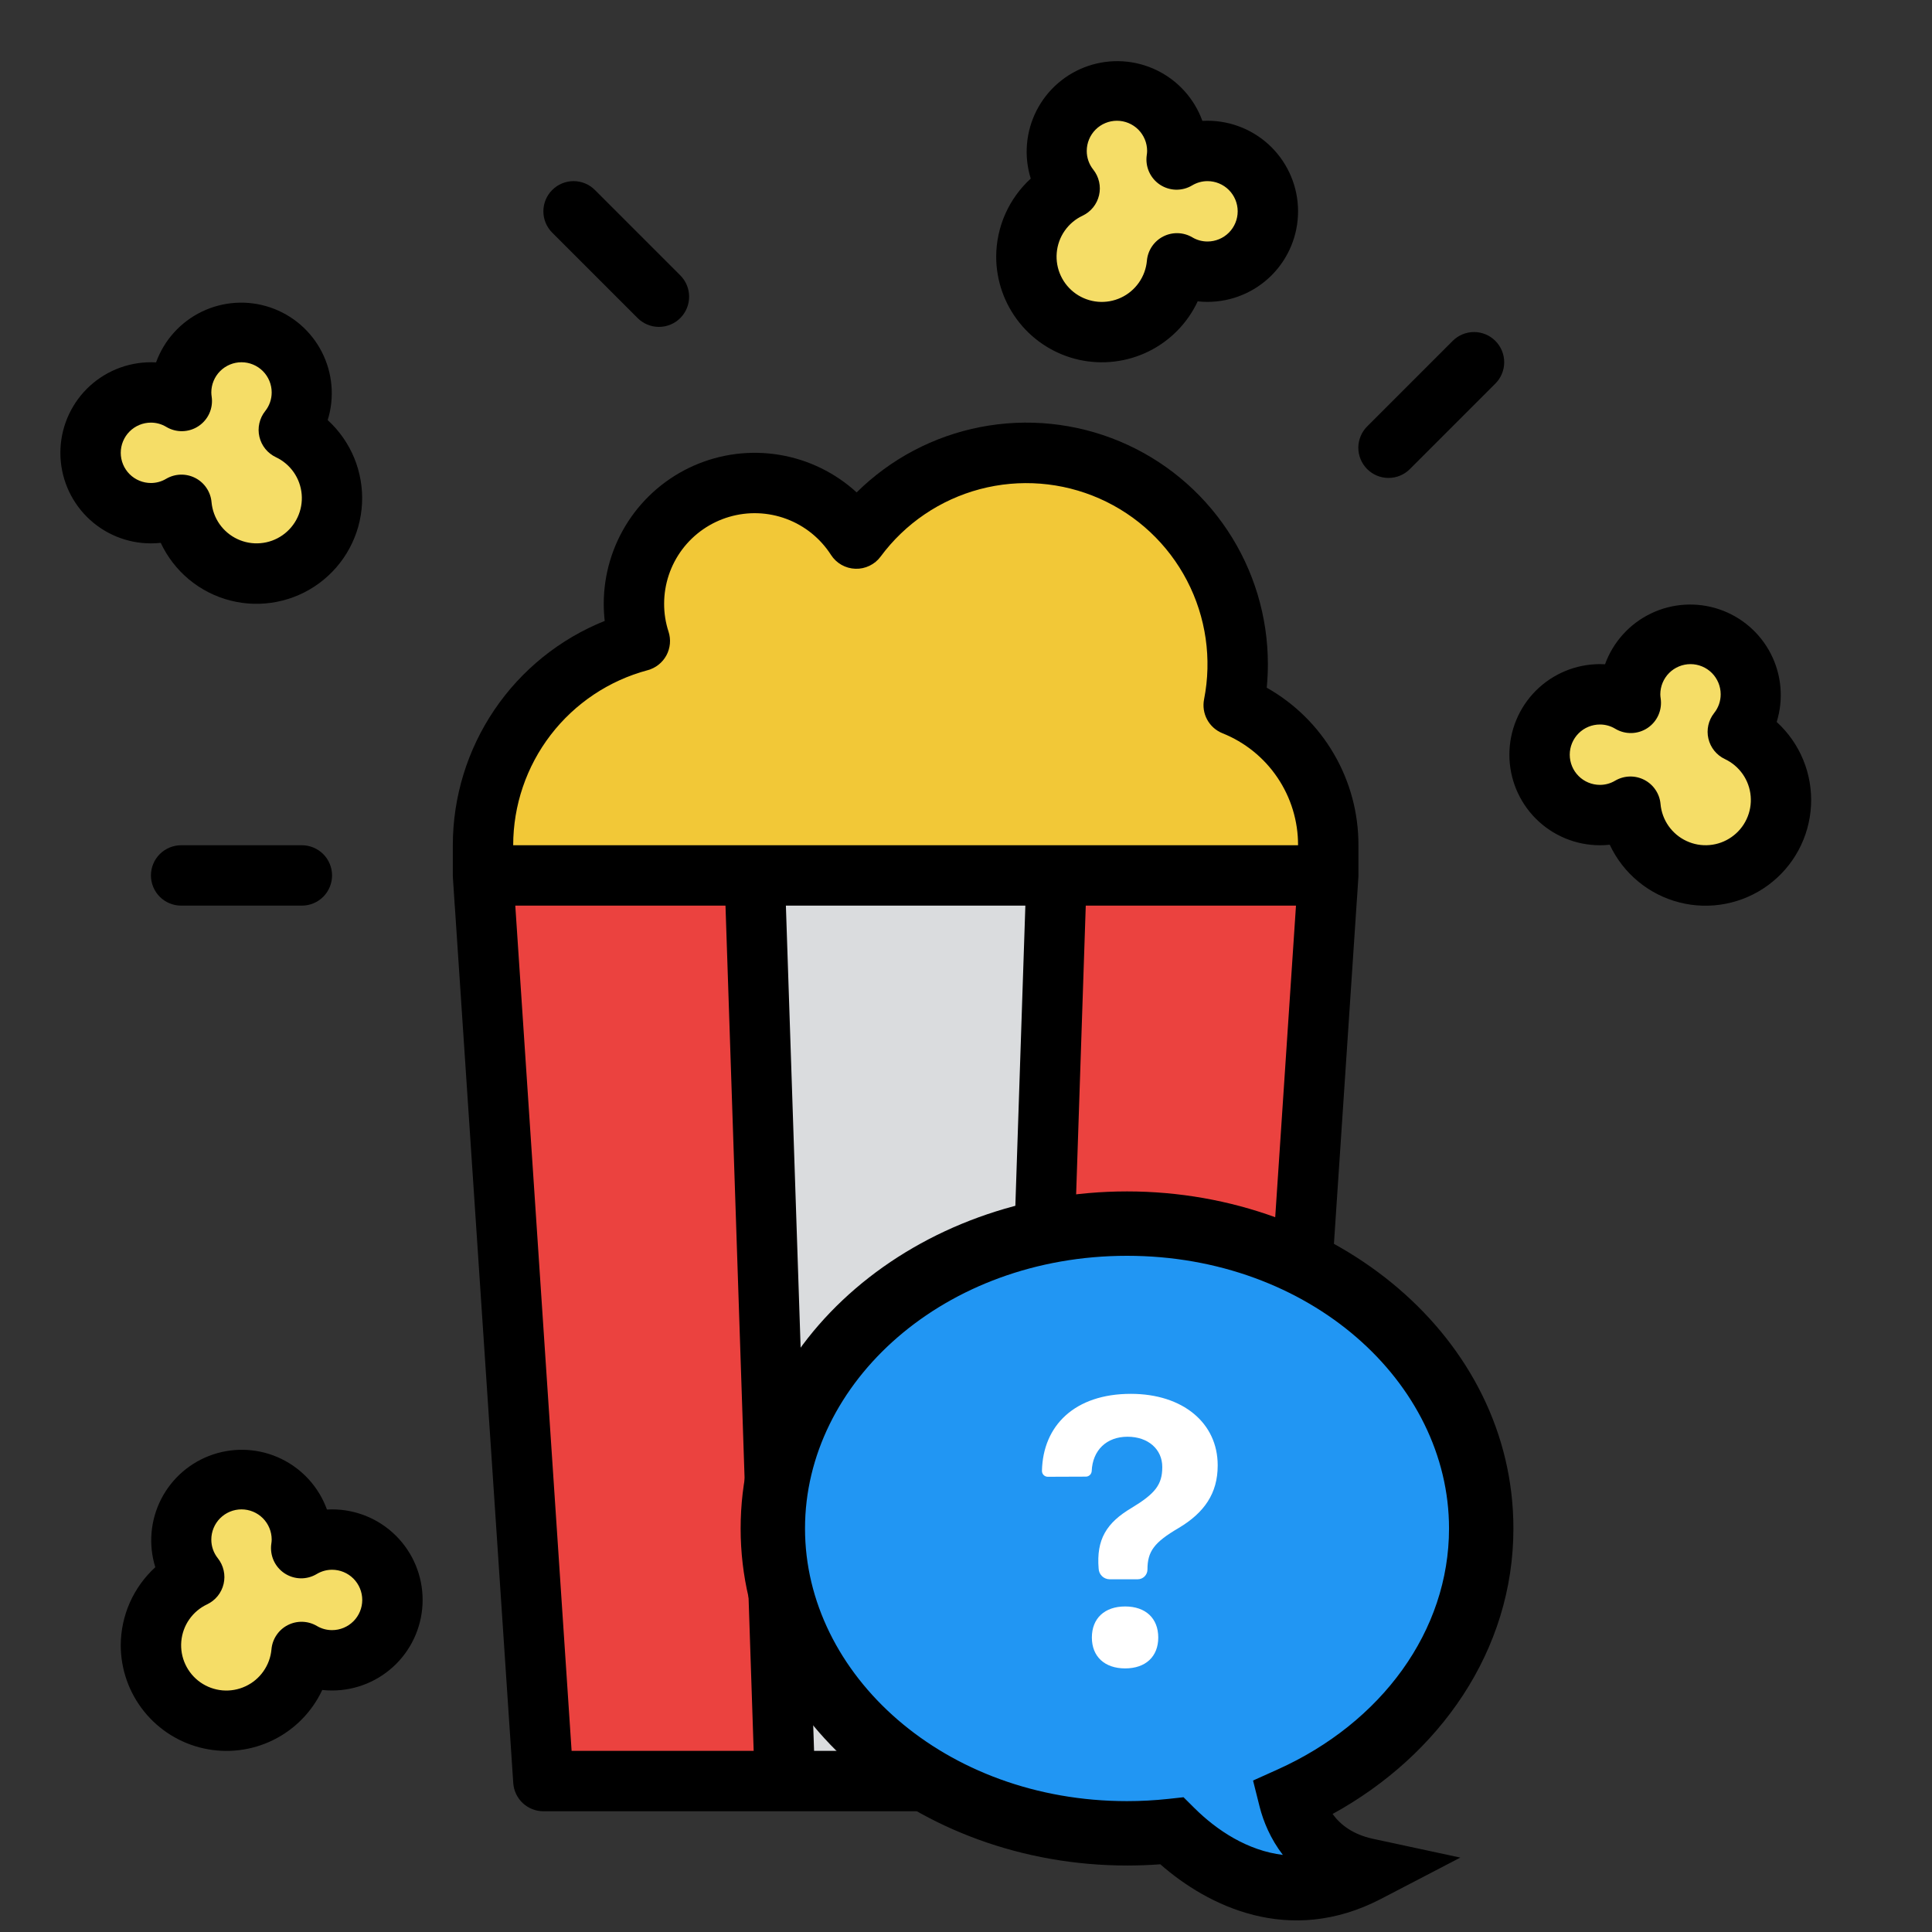 <svg width="80" height="80" viewBox="0 0 80 80" fill="none" xmlns="http://www.w3.org/2000/svg">
<rect x="0" y="0" width="80" height="80" fill="#333333" stroke="none"/>
<path d="M32.5 73.75H22.5L20.078 37.416C20.078 37.413 20.078 37.41 20.077 37.408L20 36.25H31.25L32.5 73.75Z" fill="#EB423F"/>
<path d="M55 36.25L54.945 37.077C54.945 37.08 54.944 37.083 54.944 37.086L52.5 73.75H42.5L43.75 36.25H55Z" fill="#EB423F"/>
<path d="M43.75 36.25L42.5 73.75H32.5L31.25 36.25H43.75Z" fill="#DADCDE"/>
<path d="M51.084 29.201C51.471 27.251 51.181 25.227 50.263 23.462C49.346 21.698 47.855 20.299 46.035 19.496C44.216 18.693 42.178 18.533 40.256 19.043C38.334 19.553 36.642 20.702 35.461 22.302C34.877 21.392 34.015 20.695 33.002 20.317C31.99 19.938 30.882 19.898 29.845 20.202C28.808 20.506 27.897 21.137 27.249 22.002C26.601 22.867 26.25 23.919 26.25 25C26.249 25.524 26.331 26.045 26.494 26.544C24.631 27.041 22.985 28.14 21.811 29.669C20.637 31.198 20 33.072 20 35V36.25H55V35C55 33.753 54.627 32.535 53.929 31.502C53.232 30.468 52.241 29.667 51.084 29.201V29.201Z" fill="#F2C837"/>
<path d="M50 6.25C49.552 6.249 49.112 6.369 48.726 6.597C48.742 6.482 48.75 6.366 48.75 6.25C48.749 5.851 48.654 5.458 48.471 5.104C48.288 4.75 48.023 4.444 47.698 4.213C47.373 3.982 46.998 3.832 46.603 3.776C46.208 3.72 45.806 3.759 45.429 3.889C45.053 4.02 44.713 4.239 44.438 4.528C44.163 4.817 43.962 5.167 43.85 5.55C43.738 5.933 43.719 6.337 43.795 6.728C43.872 7.119 44.04 7.487 44.287 7.8C43.792 8.034 43.368 8.394 43.056 8.844C42.745 9.294 42.557 9.818 42.511 10.363C42.465 10.908 42.563 11.456 42.796 11.951C43.029 12.447 43.387 12.873 43.836 13.186C44.284 13.499 44.807 13.689 45.353 13.737C45.898 13.785 46.446 13.688 46.942 13.458C47.438 13.227 47.865 12.87 48.181 12.422C48.495 11.975 48.687 11.453 48.737 10.908C49.069 11.101 49.44 11.216 49.824 11.243C50.207 11.271 50.591 11.209 50.946 11.063C51.302 10.918 51.619 10.693 51.873 10.405C52.127 10.117 52.312 9.774 52.413 9.404C52.513 9.033 52.527 8.644 52.453 8.267C52.379 7.89 52.218 7.536 51.985 7.231C51.752 6.926 51.451 6.678 51.107 6.508C50.763 6.338 50.384 6.25 50 6.25Z" fill="#F5DD67"/>
<path d="M13.75 63.75C13.302 63.749 12.862 63.869 12.476 64.097C12.492 63.982 12.5 63.866 12.5 63.75C12.499 63.351 12.404 62.958 12.221 62.604C12.038 62.25 11.773 61.944 11.448 61.713C11.123 61.482 10.748 61.332 10.353 61.276C9.958 61.22 9.556 61.259 9.179 61.389C8.803 61.52 8.463 61.739 8.188 62.028C7.913 62.317 7.712 62.667 7.6 63.05C7.488 63.433 7.469 63.837 7.546 64.228C7.622 64.619 7.79 64.987 8.037 65.3C7.543 65.534 7.118 65.894 6.806 66.344C6.495 66.794 6.307 67.317 6.261 67.863C6.215 68.408 6.314 68.956 6.546 69.451C6.779 69.947 7.137 70.373 7.586 70.686C8.034 70.999 8.557 71.189 9.103 71.237C9.648 71.285 10.196 71.188 10.692 70.958C11.188 70.727 11.616 70.37 11.931 69.922C12.245 69.475 12.437 68.953 12.487 68.407C12.819 68.602 13.19 68.716 13.573 68.743C13.957 68.771 14.341 68.709 14.696 68.564C15.052 68.418 15.369 68.193 15.623 67.905C15.877 67.617 16.062 67.274 16.163 66.904C16.263 66.533 16.277 66.144 16.203 65.767C16.128 65.391 15.969 65.036 15.735 64.731C15.502 64.426 15.201 64.178 14.857 64.008C14.513 63.838 14.134 63.75 13.75 63.75Z" fill="#F5DD67"/>
<path d="M11.963 17.8C12.21 17.487 12.378 17.119 12.454 16.728C12.53 16.337 12.512 15.933 12.4 15.55C12.288 15.167 12.086 14.817 11.812 14.528C11.537 14.239 11.197 14.02 10.82 13.889C10.444 13.759 10.041 13.72 9.647 13.776C9.252 13.832 8.876 13.982 8.552 14.213C8.227 14.444 7.962 14.75 7.779 15.104C7.596 15.458 7.5 15.851 7.5 16.25C7.5 16.366 7.508 16.482 7.523 16.597C7.144 16.372 6.712 16.252 6.272 16.248C5.831 16.244 5.397 16.357 5.014 16.575C4.631 16.793 4.312 17.108 4.09 17.488C3.867 17.869 3.75 18.302 3.749 18.742C3.748 19.183 3.863 19.616 4.083 19.998C4.303 20.38 4.621 20.697 5.003 20.917C5.385 21.137 5.818 21.251 6.259 21.25C6.7 21.248 7.132 21.13 7.513 20.907C7.562 21.453 7.754 21.975 8.069 22.422C8.384 22.87 8.811 23.227 9.307 23.458C9.804 23.688 10.352 23.785 10.897 23.737C11.442 23.689 11.965 23.499 12.414 23.186C12.863 22.872 13.221 22.447 13.454 21.951C13.686 21.456 13.784 20.908 13.739 20.363C13.693 19.817 13.505 19.294 13.193 18.844C12.882 18.394 12.457 18.034 11.963 17.8Z" fill="#F5DD67"/>
<path d="M71.963 30.3C72.21 29.987 72.378 29.619 72.454 29.228C72.53 28.837 72.512 28.433 72.4 28.05C72.288 27.667 72.086 27.317 71.812 27.028C71.537 26.739 71.197 26.52 70.82 26.389C70.444 26.259 70.041 26.22 69.647 26.276C69.252 26.332 68.876 26.482 68.552 26.713C68.227 26.944 67.962 27.25 67.779 27.604C67.596 27.958 67.5 28.351 67.5 28.75C67.5 28.866 67.508 28.982 67.523 29.097C67.144 28.872 66.712 28.752 66.272 28.748C65.831 28.744 65.397 28.857 65.014 29.075C64.63 29.293 64.312 29.608 64.09 29.988C63.867 30.369 63.75 30.802 63.749 31.242C63.748 31.683 63.863 32.117 64.083 32.498C64.303 32.88 64.621 33.197 65.003 33.417C65.385 33.636 65.818 33.751 66.259 33.75C66.7 33.748 67.132 33.63 67.513 33.407C67.562 33.953 67.754 34.475 68.069 34.922C68.384 35.37 68.811 35.727 69.307 35.958C69.804 36.188 70.352 36.285 70.897 36.237C71.442 36.189 71.965 35.999 72.414 35.686C72.863 35.373 73.221 34.947 73.454 34.451C73.686 33.956 73.784 33.408 73.739 32.863C73.693 32.318 73.505 31.794 73.193 31.344C72.882 30.894 72.457 30.534 71.963 30.3V30.3Z" fill="#F5DD67"/>
<path d="M22.866 7.867C22.75 7.983 22.658 8.12 22.595 8.272C22.532 8.424 22.5 8.586 22.5 8.75C22.5 8.915 22.532 9.077 22.595 9.229C22.658 9.38 22.75 9.518 22.866 9.634L26.402 13.17C26.636 13.404 26.954 13.536 27.285 13.536C27.617 13.536 27.935 13.404 28.169 13.17C28.404 12.935 28.535 12.617 28.535 12.286C28.535 11.954 28.404 11.636 28.169 11.402L24.634 7.867C24.399 7.632 24.081 7.5 23.75 7.5C23.419 7.5 23.101 7.632 22.866 7.867Z" fill="black"/>
<path d="M60.152 14.116L56.617 17.651C56.499 17.767 56.406 17.905 56.343 18.057C56.279 18.209 56.246 18.372 56.245 18.537C56.245 18.701 56.277 18.865 56.34 19.017C56.403 19.169 56.495 19.308 56.611 19.424C56.728 19.541 56.866 19.633 57.019 19.696C57.171 19.759 57.334 19.791 57.499 19.79C57.664 19.79 57.827 19.757 57.979 19.693C58.131 19.629 58.269 19.536 58.384 19.419L61.92 15.883C62.154 15.649 62.286 15.331 62.286 14.999C62.286 14.668 62.154 14.35 61.92 14.116C61.686 13.881 61.368 13.749 61.036 13.749C60.705 13.749 60.387 13.881 60.152 14.116V14.116Z" fill="black"/>
<path d="M12.5 37.5C12.832 37.5 13.149 37.368 13.384 37.134C13.618 36.9 13.75 36.581 13.75 36.25C13.75 35.919 13.618 35.6 13.384 35.366C13.149 35.132 12.832 35 12.5 35H7.5C7.168 35 6.851 35.132 6.616 35.366C6.382 35.6 6.25 35.919 6.25 36.25C6.25 36.581 6.382 36.9 6.616 37.134C6.851 37.368 7.168 37.5 7.5 37.5H12.5Z" fill="black"/>
<path fill-rule="evenodd" clip-rule="evenodd" d="M54.669 60L56.189 37.204C56.19 37.189 56.191 37.174 56.193 37.159L56.247 36.333C56.249 36.305 56.25 36.278 56.25 36.25V35C56.254 33.673 55.904 32.369 55.237 31.223C54.57 30.076 53.609 29.128 52.453 28.476C52.484 28.153 52.5 27.827 52.5 27.5C52.5 25.527 51.917 23.598 50.824 21.956C49.73 20.314 48.175 19.032 46.355 18.272C44.534 17.512 42.529 17.307 40.593 17.684C38.656 18.06 36.875 19.002 35.472 20.389C34.577 19.57 33.463 19.03 32.267 18.833C31.07 18.636 29.842 18.791 28.732 19.28C27.623 19.769 26.679 20.57 26.016 21.585C25.354 22.601 25 23.787 25 25C25 25.238 25.013 25.475 25.04 25.711C23.184 26.454 21.593 27.736 20.472 29.392C19.351 31.047 18.751 33.001 18.75 35V36.25C18.75 36.278 18.753 36.305 18.754 36.333H18.753L18.829 37.49C18.831 37.507 18.832 37.524 18.834 37.541L21.253 73.833C21.274 74.15 21.415 74.446 21.646 74.663C21.878 74.879 22.183 75 22.5 75H37.5H40V62.667L44.209 60L44.959 37.5H53.664L52.164 60H54.669ZM27.267 27.526C27.134 27.631 26.98 27.708 26.816 27.752C25.219 28.179 23.809 29.121 22.803 30.431C21.796 31.742 21.251 33.348 21.25 35H53.75C53.753 34.002 53.456 33.026 52.897 32.199C52.339 31.371 51.544 30.731 50.617 30.361C50.347 30.252 50.123 30.052 49.985 29.796C49.846 29.54 49.802 29.243 49.858 28.958C50.188 27.286 49.938 25.552 49.151 24.041C48.364 22.53 47.086 21.332 45.528 20.644C43.969 19.956 42.222 19.819 40.575 20.255C38.929 20.691 37.479 21.675 36.466 23.045C36.346 23.208 36.188 23.339 36.005 23.427C35.823 23.515 35.623 23.558 35.42 23.551C35.218 23.544 35.02 23.489 34.844 23.389C34.668 23.289 34.519 23.148 34.41 22.978C33.972 22.295 33.326 21.772 32.566 21.488C31.807 21.204 30.976 21.173 30.198 21.401C29.419 21.629 28.736 22.102 28.249 22.751C27.763 23.4 27.5 24.189 27.5 25C27.499 25.392 27.56 25.782 27.682 26.154C27.735 26.316 27.754 26.487 27.739 26.656C27.723 26.825 27.674 26.99 27.593 27.14C27.512 27.289 27.401 27.42 27.267 27.526ZM30.041 37.5H21.337L23.669 72.5H31.208L30.041 37.5ZM37.5 72.5V61.25C37.5 60.919 37.632 60.6 37.866 60.366C38.1 60.132 38.419 60 38.75 60H41.708L42.458 37.5H32.542L33.709 72.5H37.5Z" fill="black"/>
<path d="M41.25 10.625C41.25 11.621 41.59 12.587 42.214 13.364C42.837 14.141 43.707 14.682 44.679 14.898C45.651 15.113 46.668 14.991 47.562 14.551C48.455 14.111 49.172 13.38 49.594 12.478C49.729 12.493 49.864 12.5 50 12.5C50.995 12.5 51.948 12.105 52.652 11.402C53.355 10.698 53.75 9.745 53.75 8.75C53.75 7.756 53.355 6.802 52.652 6.098C51.948 5.395 50.995 5 50 5C49.929 5 49.859 5.002 49.788 5.006C49.455 4.085 48.774 3.331 47.892 2.905C47.009 2.479 45.995 2.416 45.067 2.728C44.138 3.04 43.369 3.703 42.923 4.575C42.477 5.448 42.39 6.46 42.681 7.395C42.232 7.805 41.873 8.304 41.626 8.86C41.38 9.416 41.252 10.017 41.25 10.625V10.625ZM44.827 8.932C44.997 8.851 45.147 8.733 45.265 8.587C45.383 8.44 45.466 8.269 45.509 8.086C45.552 7.903 45.553 7.712 45.511 7.528C45.47 7.345 45.388 7.173 45.271 7.025C45.095 6.805 44.999 6.532 45 6.25C45 5.919 45.132 5.601 45.366 5.366C45.6 5.132 45.919 5 46.25 5C46.581 5 46.9 5.132 47.134 5.366C47.368 5.601 47.5 5.919 47.5 6.25C47.499 6.31 47.494 6.369 47.484 6.428C47.451 6.662 47.484 6.9 47.581 7.116C47.677 7.331 47.833 7.515 48.029 7.646C48.226 7.776 48.455 7.849 48.691 7.855C48.927 7.86 49.16 7.799 49.362 7.678C49.555 7.562 49.775 7.5 50 7.5C50.331 7.5 50.65 7.632 50.884 7.866C51.118 8.101 51.25 8.419 51.25 8.75C51.25 9.082 51.118 9.4 50.884 9.634C50.65 9.868 50.331 10 50 10C49.778 10 49.56 9.941 49.37 9.827C49.188 9.72 48.982 9.661 48.771 9.655C48.56 9.649 48.351 9.697 48.164 9.793C47.976 9.89 47.816 10.032 47.699 10.207C47.581 10.382 47.509 10.584 47.491 10.794C47.462 11.121 47.347 11.435 47.158 11.704C46.969 11.973 46.713 12.188 46.416 12.326C46.118 12.465 45.788 12.523 45.461 12.495C45.134 12.466 44.82 12.352 44.55 12.164C44.281 11.975 44.066 11.72 43.927 11.422C43.787 11.124 43.729 10.795 43.757 10.468C43.785 10.141 43.898 9.826 44.086 9.557C44.274 9.287 44.529 9.071 44.827 8.932V8.932Z" fill="black"/>
<path d="M66.25 35C66.386 35 66.521 34.993 66.656 34.978C66.93 35.564 67.33 36.083 67.829 36.496C68.327 36.91 68.911 37.207 69.538 37.367C70.165 37.528 70.82 37.547 71.456 37.423C72.091 37.3 72.691 37.037 73.213 36.654C73.735 36.27 74.165 35.776 74.472 35.206C74.779 34.636 74.956 34.005 74.99 33.359C75.024 32.712 74.915 32.066 74.669 31.467C74.423 30.868 74.047 30.331 73.569 29.895C73.859 28.96 73.773 27.948 73.327 27.075C72.881 26.203 72.111 25.54 71.183 25.228C70.254 24.916 69.24 24.979 68.358 25.405C67.475 25.831 66.795 26.585 66.461 27.506C66.391 27.502 66.321 27.5 66.25 27.5C65.255 27.5 64.302 27.895 63.598 28.598C62.895 29.302 62.5 30.256 62.5 31.25C62.5 32.245 62.895 33.199 63.598 33.902C64.302 34.605 65.255 35 66.25 35V35ZM66.25 30C66.475 30 66.695 30.061 66.887 30.178C67.09 30.299 67.323 30.36 67.559 30.354C67.795 30.348 68.024 30.276 68.221 30.145C68.417 30.014 68.573 29.83 68.669 29.615C68.765 29.399 68.799 29.161 68.766 28.928C68.756 28.869 68.751 28.809 68.75 28.75C68.75 28.419 68.882 28.101 69.116 27.866C69.351 27.632 69.668 27.5 70 27.5C70.332 27.5 70.65 27.632 70.884 27.866C71.118 28.101 71.25 28.419 71.25 28.75C71.25 29.032 71.155 29.305 70.979 29.525C70.862 29.672 70.78 29.844 70.739 30.028C70.697 30.211 70.698 30.402 70.741 30.585C70.784 30.768 70.867 30.94 70.985 31.086C71.104 31.233 71.253 31.351 71.423 31.431C71.72 31.571 71.975 31.787 72.163 32.056C72.351 32.326 72.464 32.64 72.492 32.967C72.52 33.294 72.461 33.623 72.322 33.92C72.183 34.218 71.968 34.473 71.698 34.661C71.429 34.85 71.115 34.964 70.788 34.992C70.461 35.021 70.132 34.963 69.835 34.824C69.537 34.686 69.281 34.471 69.092 34.203C68.903 33.934 68.788 33.62 68.759 33.293C68.741 33.083 68.669 32.881 68.551 32.706C68.434 32.531 68.274 32.389 68.086 32.292C67.899 32.196 67.69 32.148 67.479 32.154C67.268 32.16 67.062 32.219 66.88 32.326C66.69 32.44 66.472 32.5 66.25 32.5C65.918 32.5 65.6 32.368 65.366 32.134C65.132 31.9 65 31.582 65 31.25C65 30.919 65.132 30.601 65.366 30.366C65.6 30.132 65.918 30 66.25 30Z" fill="black"/>
<path d="M5 68.125C5 69.121 5.34 70.087 5.964 70.864C6.587 71.641 7.457 72.182 8.429 72.397C9.401 72.613 10.418 72.491 11.312 72.051C12.205 71.611 12.922 70.88 13.344 69.978C13.479 69.993 13.614 70 13.75 70C14.745 70 15.698 69.605 16.402 68.902C17.105 68.198 17.5 67.245 17.5 66.25C17.5 65.255 17.105 64.302 16.402 63.598C15.698 62.895 14.745 62.5 13.75 62.5C13.679 62.5 13.608 62.502 13.538 62.506C13.205 61.585 12.524 60.831 11.642 60.405C10.759 59.979 9.745 59.916 8.817 60.228C7.888 60.54 7.119 61.203 6.673 62.075C6.227 62.948 6.14 63.96 6.431 64.895C5.982 65.305 5.623 65.804 5.376 66.36C5.13 66.916 5.002 67.517 5 68.125V68.125ZM8.577 66.432C8.747 66.351 8.896 66.233 9.015 66.087C9.133 65.94 9.216 65.769 9.259 65.586C9.302 65.403 9.303 65.212 9.261 65.028C9.22 64.845 9.138 64.673 9.021 64.525C8.845 64.305 8.749 64.032 8.75 63.75C8.75 63.419 8.882 63.101 9.116 62.866C9.351 62.632 9.668 62.5 10 62.5C10.332 62.5 10.649 62.632 10.884 62.866C11.118 63.101 11.25 63.419 11.25 63.75C11.249 63.81 11.244 63.869 11.234 63.928C11.201 64.162 11.235 64.4 11.331 64.616C11.427 64.831 11.583 65.015 11.779 65.146C11.976 65.276 12.205 65.349 12.441 65.355C12.677 65.361 12.91 65.299 13.113 65.178C13.305 65.062 13.525 65 13.75 65C14.082 65 14.399 65.132 14.634 65.366C14.868 65.601 15 65.919 15 66.25C15 66.582 14.868 66.9 14.634 67.134C14.399 67.368 14.082 67.5 13.75 67.5C13.528 67.5 13.31 67.441 13.12 67.327C12.938 67.22 12.732 67.161 12.521 67.155C12.31 67.149 12.101 67.197 11.914 67.293C11.726 67.389 11.566 67.532 11.449 67.707C11.331 67.882 11.259 68.084 11.241 68.294C11.212 68.621 11.097 68.935 10.908 69.204C10.72 69.473 10.463 69.688 10.165 69.826C9.868 69.965 9.539 70.023 9.211 69.995C8.884 69.966 8.57 69.852 8.3 69.664C8.031 69.475 7.816 69.22 7.677 68.922C7.537 68.624 7.479 68.295 7.507 67.968C7.535 67.641 7.648 67.326 7.836 67.057C8.024 66.787 8.279 66.572 8.577 66.432V66.432Z" fill="black"/>
<path d="M6.25 22.5C6.386 22.5 6.521 22.493 6.656 22.478C6.93 23.064 7.33 23.583 7.829 23.996C8.327 24.409 8.911 24.706 9.538 24.867C10.165 25.027 10.82 25.046 11.455 24.922C12.091 24.799 12.691 24.536 13.212 24.153C13.734 23.769 14.164 23.275 14.471 22.705C14.779 22.136 14.956 21.505 14.99 20.858C15.024 20.212 14.914 19.566 14.669 18.967C14.423 18.369 14.047 17.832 13.569 17.395C13.86 16.46 13.773 15.448 13.327 14.575C12.881 13.703 12.112 13.04 11.183 12.728C10.255 12.415 9.241 12.479 8.358 12.905C7.476 13.331 6.795 14.085 6.462 15.006C6.392 15.002 6.321 15 6.25 15C5.255 15 4.302 15.395 3.598 16.098C2.895 16.802 2.5 17.756 2.5 18.75C2.5 19.745 2.895 20.698 3.598 21.402C4.302 22.105 5.255 22.5 6.25 22.5V22.5ZM6.25 17.5C6.475 17.5 6.695 17.561 6.887 17.678C7.09 17.799 7.323 17.86 7.558 17.854C7.794 17.848 8.024 17.776 8.22 17.645C8.417 17.514 8.572 17.331 8.669 17.116C8.765 16.9 8.799 16.662 8.765 16.428C8.756 16.369 8.751 16.31 8.75 16.25C8.75 15.919 8.882 15.601 9.116 15.366C9.351 15.132 9.668 15 10 15C10.332 15 10.649 15.132 10.884 15.366C11.118 15.601 11.25 15.919 11.25 16.25C11.25 16.532 11.155 16.805 10.979 17.025C10.862 17.172 10.78 17.344 10.739 17.528C10.697 17.711 10.698 17.902 10.741 18.085C10.784 18.268 10.867 18.44 10.985 18.586C11.104 18.733 11.253 18.851 11.423 18.931C11.72 19.071 11.976 19.287 12.163 19.556C12.351 19.826 12.464 20.14 12.492 20.467C12.52 20.794 12.461 21.123 12.322 21.42C12.183 21.718 11.968 21.973 11.698 22.162C11.429 22.35 11.116 22.464 10.788 22.492C10.461 22.521 10.132 22.463 9.835 22.324C9.537 22.186 9.281 21.971 9.092 21.703C8.903 21.434 8.789 21.12 8.759 20.793C8.741 20.583 8.669 20.381 8.551 20.206C8.434 20.031 8.274 19.889 8.086 19.792C7.899 19.696 7.69 19.648 7.479 19.654C7.268 19.66 7.062 19.719 6.88 19.826C6.69 19.94 6.472 20 6.25 20C5.918 20 5.601 19.868 5.366 19.634C5.132 19.4 5 19.082 5 18.75C5 18.419 5.132 18.101 5.366 17.866C5.601 17.632 5.918 17.5 6.25 17.5V17.5Z" fill="black"/>
<path d="M46.667 75.914C38.567 75.914 32.001 70.263 32.001 63.291C32.001 56.319 38.567 50.667 46.667 50.667C54.768 50.667 61.334 56.319 61.334 63.291C61.334 68.156 58.136 72.378 53.451 74.486C53.724 75.568 54.539 77.007 56.572 77.444C53.199 79.201 50.192 77.477 48.519 75.815C47.912 75.88 47.294 75.914 46.667 75.914Z" fill="#2196F3"/>
<path fill-rule="evenodd" clip-rule="evenodd" d="M46.667 52C39.109 52 33.334 57.236 33.334 63.291C33.334 69.345 39.109 74.581 46.667 74.581C47.246 74.581 47.816 74.549 48.375 74.489L49.007 74.42L49.458 74.868C50.393 75.797 51.666 76.632 53.12 76.808C52.612 76.147 52.314 75.429 52.158 74.811L51.886 73.728L52.904 73.27C57.209 71.333 60.001 67.531 60.001 63.291C60.001 57.236 54.226 52 46.667 52ZM30.668 63.291C30.668 55.402 38.026 49.334 46.667 49.334C55.309 49.334 62.667 55.402 62.667 63.291C62.667 68.343 59.615 72.678 55.179 75.113C55.506 75.564 56.026 75.963 56.853 76.141L60.469 76.919L57.188 78.627C53.374 80.613 49.993 78.906 48.046 77.196C47.592 77.23 47.132 77.247 46.667 77.247C38.026 77.247 30.668 71.179 30.668 63.291Z" fill="black"/>
<path d="M45.492 64.951C45.501 65.199 45.704 65.395 45.952 65.395H47.108C47.332 65.395 47.514 65.213 47.514 64.989V64.989C47.514 64.239 47.794 63.864 48.801 63.274C49.869 62.639 50.422 61.835 50.422 60.686V60.671C50.422 58.933 48.991 57.716 46.825 57.716C44.501 57.716 43.183 59.033 43.145 60.908V60.908C43.145 61.042 43.254 61.151 43.388 61.15L44.167 61.147L44.962 61.144C45.09 61.144 45.196 61.044 45.205 60.916V60.916C45.242 60.051 45.818 59.492 46.689 59.492C47.552 59.492 48.127 60.02 48.127 60.74V60.755C48.127 61.475 47.832 61.85 46.855 62.44C45.81 63.06 45.394 63.749 45.492 64.951V64.951ZM46.59 69.085C47.438 69.085 47.961 68.595 47.961 67.807C47.961 67.01 47.438 66.52 46.59 66.52C45.742 66.52 45.212 67.01 45.212 67.807C45.212 68.595 45.742 69.085 46.59 69.085Z" fill="white"/>
</svg>
